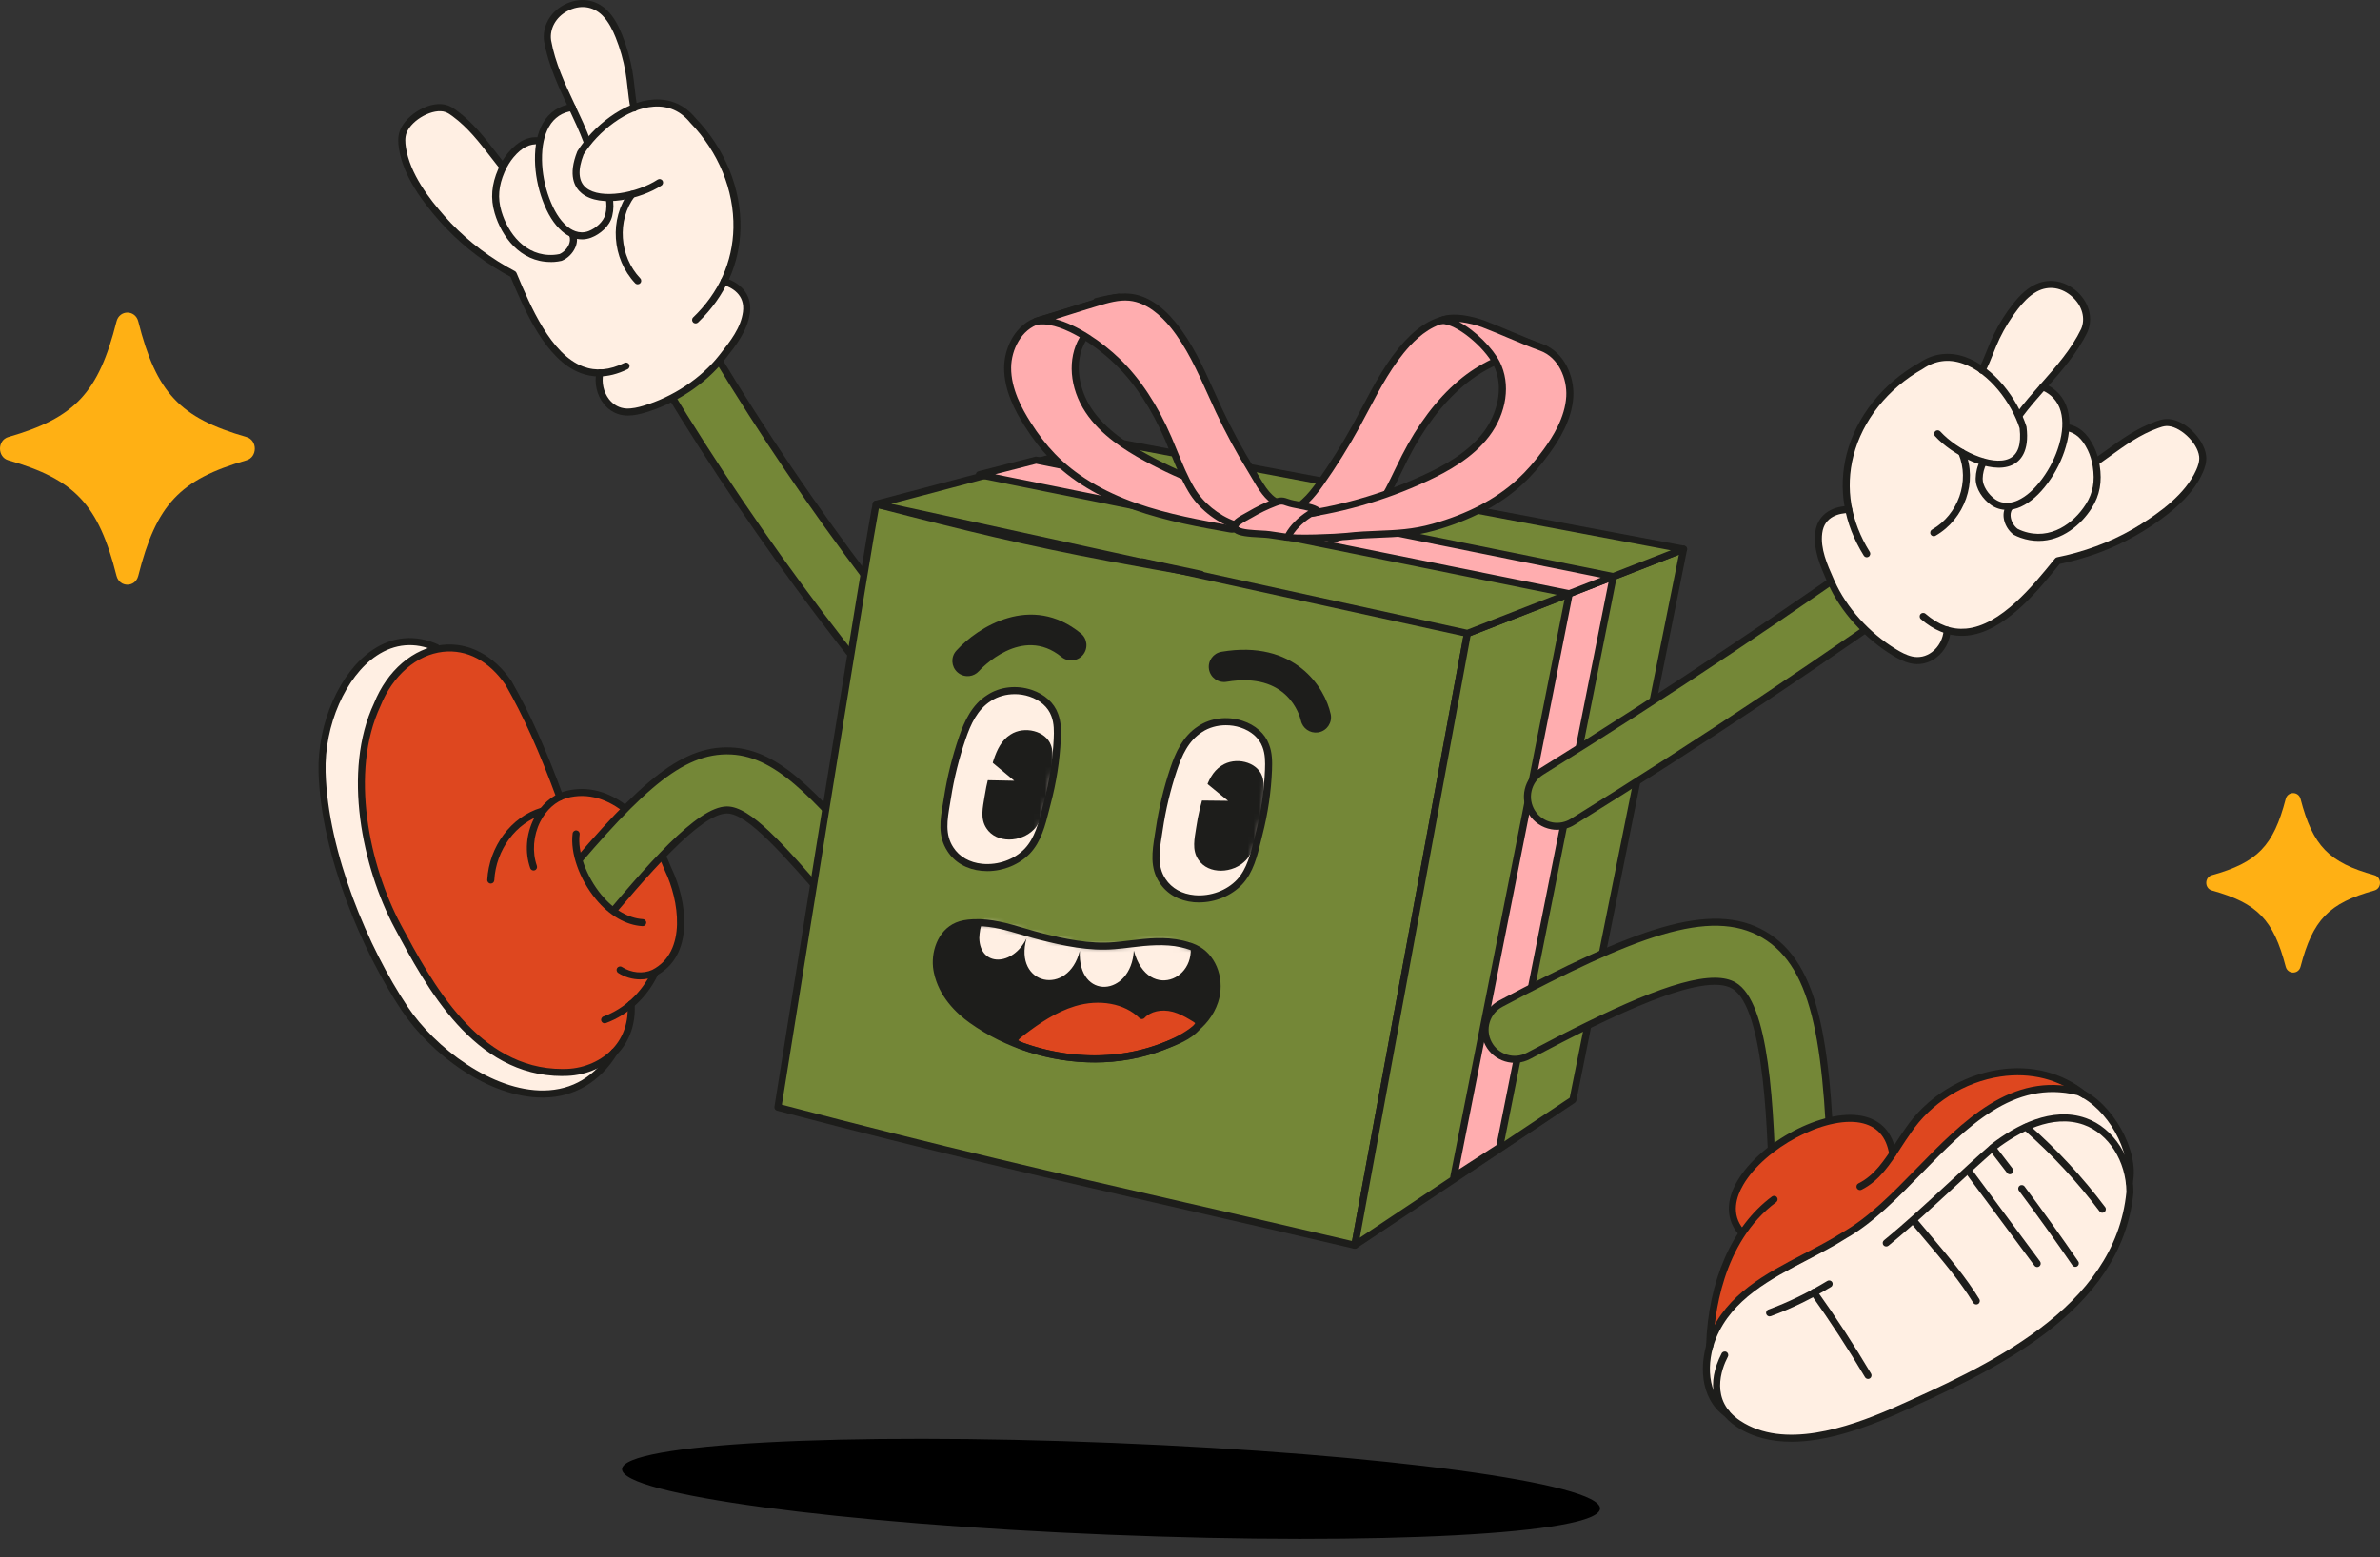 <svg width="411" height="269" viewBox="0 0 411 269" fill="none" xmlns="http://www.w3.org/2000/svg">
<rect x="0" y="0" width="411" height="269" fill="#333333" stroke="none"/>
<g clip-path="url(#clip0_3842_1961)">
<path d="M55.62 133.393C56.009 146.677 62.521 163.211 69.868 174.21C77.706 185.946 96.921 196.535 106.092 181.747C107.982 179.81 109.202 177.063 108.992 173.452C110.573 172.098 112.288 169.833 113.294 167.868C119.181 164.451 118.017 155.661 115.398 150.203C112.649 143.143 105.89 135.038 97.695 137.279C97.347 137.385 97.014 137.526 96.686 137.68C94.172 130.884 91.39 124.222 87.822 117.985C84.4 113.001 79.786 111.286 75.496 112.154L75.37 111.866C64.2 106.885 55.263 120.85 55.628 133.397L55.62 133.393Z" fill="#DE471F"/>
<path d="M75.359 111.857L75.484 112.145C75.573 112.129 75.667 112.113 75.756 112.101C68.113 114.767 64.05 122.029 63.036 129.834C62.416 134.612 62.736 139.398 63.47 144.144C63.823 146.425 64.208 148.691 64.91 150.895C65.416 152.496 66.264 153.902 67.002 155.365C67.014 155.499 67.038 155.637 67.079 155.782C67.813 158.34 69.204 160.573 70.538 162.85C71.896 165.168 73.266 168.442 74.864 170.602C77.755 174.517 80.386 177.467 84.275 180.491C87.948 183.352 92.186 184.669 96.824 184.973C99.293 185.135 101.523 184.616 103.713 183.489C104.508 183.08 105.193 182.638 105.817 182.156C96.54 196.312 77.625 185.82 69.865 174.201C62.522 163.211 56.01 146.676 55.62 133.392C55.251 120.846 64.192 106.877 75.363 111.861L75.359 111.857Z" fill="#FFEFE3"/>
<path d="M110.553 169.18C109.239 169.18 107.897 168.799 106.757 168.066C106.474 167.883 106.392 167.507 106.575 167.227C106.757 166.943 107.134 166.862 107.414 167.045C109 168.066 111.047 168.26 112.624 167.539C118.719 164.435 117.222 155.414 114.842 150.462C114.834 150.45 114.83 150.433 114.826 150.417C111.911 142.928 105.354 135.808 97.849 137.858C95.96 138.434 94.338 139.885 93.296 141.943C92.092 144.318 91.873 147.167 92.712 149.566C92.821 149.882 92.655 150.231 92.339 150.34C92.023 150.45 91.674 150.283 91.564 149.967C90.603 147.224 90.839 144.095 92.209 141.392C93.405 139.038 95.287 137.368 97.513 136.691C105.752 134.438 112.839 141.984 115.953 149.955C118.625 155.539 120.085 165.103 113.16 168.633C112.357 169.002 111.465 169.18 110.557 169.18H110.553Z" fill="#1D1D1B"/>
<path d="M104.415 176.766C104.167 176.766 103.932 176.612 103.843 176.369C103.729 176.053 103.892 175.705 104.204 175.591C107.739 174.298 110.752 171.522 112.467 167.968C112.613 167.665 112.978 167.539 113.278 167.685C113.582 167.831 113.708 168.195 113.562 168.495C111.709 172.329 108.453 175.328 104.621 176.73C104.552 176.754 104.484 176.766 104.411 176.766H104.415Z" fill="#1D1D1B"/>
<path d="M84.754 152.626C84.754 152.626 84.729 152.626 84.721 152.626C84.385 152.61 84.129 152.322 84.145 151.986C84.457 146.223 88.261 141.109 93.394 139.553C93.714 139.455 94.055 139.638 94.152 139.958C94.249 140.278 94.067 140.618 93.747 140.716C89.096 142.13 85.645 146.79 85.358 152.055C85.341 152.379 85.07 152.63 84.749 152.63L84.754 152.626Z" fill="#1D1D1B"/>
<path d="M97.095 185.877C81.825 185.877 73.623 170.538 68.157 160.318C62.562 149.858 59.062 133.243 64.597 121.466C66.855 115.817 71.376 111.947 76.38 111.392C80.897 110.889 85.251 113.167 88.317 117.633C88.325 117.645 88.333 117.661 88.341 117.673C91.463 123.128 94.212 129.231 97.253 137.458C97.371 137.774 97.209 138.122 96.892 138.24C96.576 138.357 96.227 138.195 96.11 137.879C93.097 129.729 90.376 123.687 87.295 118.297C84.453 114.164 80.621 112.142 76.51 112.595C71.952 113.102 67.812 116.684 65.708 121.949C60.34 133.377 63.77 149.542 69.227 159.742C74.555 169.699 82.555 184.653 97.107 184.657C97.383 184.657 97.655 184.653 97.934 184.641C100.992 184.523 103.972 183.182 105.906 181.05C107.702 179.073 108.558 176.455 108.383 173.48C108.363 173.144 108.619 172.856 108.955 172.836C109.288 172.816 109.579 173.071 109.596 173.407C109.79 176.714 108.825 179.64 106.806 181.865C104.657 184.232 101.357 185.723 97.979 185.853C97.683 185.865 97.383 185.869 97.091 185.869L97.095 185.877Z" fill="#1D1D1B"/>
<path d="M93.686 189.593C84.311 189.593 74.381 182.063 69.358 174.546C62.517 164.301 55.426 147.609 55.012 133.409C54.765 124.943 58.698 116.044 64.362 112.251C67.861 109.908 71.75 109.58 75.61 111.303C75.918 111.44 76.056 111.797 75.918 112.105C75.78 112.413 75.423 112.551 75.115 112.413C71.656 110.869 68.174 111.165 65.039 113.26C59.699 116.834 55.993 125.292 56.228 133.372C56.638 147.333 63.628 163.77 70.371 173.869C75.144 181.014 85.021 188.519 93.957 188.373C98.855 188.292 102.764 185.954 105.574 181.423C105.752 181.135 106.125 181.05 106.409 181.228C106.693 181.407 106.782 181.78 106.604 182.067C103.603 186.902 99.236 189.504 93.973 189.593C93.876 189.593 93.779 189.593 93.681 189.593H93.686Z" fill="#1D1D1B"/>
<path d="M160.057 126.677C161.346 126.779 162.676 126.394 163.747 125.494C165.904 123.678 166.183 120.457 164.363 118.301C144.353 94.545 126.784 68.613 112.143 41.226C110.813 38.738 107.719 37.802 105.229 39.127C102.74 40.456 101.799 43.548 103.129 46.036C118.103 74.052 136.077 100.579 156.541 124.878C157.458 125.968 158.735 126.576 160.049 126.681L160.057 126.677Z" fill="#748737"/>
<path d="M160.466 127.302C160.316 127.302 160.162 127.298 160.012 127.286C158.475 127.164 157.081 126.447 156.087 125.267C135.591 100.936 117.596 74.376 102.602 46.321C101.884 44.975 101.73 43.427 102.172 41.968C102.614 40.509 103.604 39.306 104.95 38.588C107.731 37.105 111.202 38.159 112.686 40.935C127.307 68.289 144.852 94.185 164.833 117.904C166.865 120.315 166.552 123.926 164.14 125.956C163.102 126.832 161.808 127.298 160.466 127.298V127.302ZM160.105 126.07C161.289 126.163 162.445 125.794 163.357 125.024C165.255 123.428 165.498 120.583 163.901 118.686C143.866 94.902 126.273 68.933 111.612 41.506C110.444 39.318 107.711 38.491 105.521 39.658C104.463 40.225 103.685 41.17 103.336 42.321C102.987 43.472 103.105 44.687 103.672 45.745C118.626 73.724 136.576 100.215 157.016 124.481C157.798 125.409 158.897 125.972 160.105 126.07Z" fill="#1D1D1B"/>
<path d="M97.712 163.151C99.459 163.45 101.312 162.838 102.525 161.376C111.867 150.097 120.657 139.97 125.503 139.913C129.318 139.861 135.169 146.592 143.266 155.901C144.835 157.704 146.51 159.629 148.31 161.671C150.175 163.787 153.407 163.989 155.519 162.125C157.636 160.261 157.839 157.035 155.974 154.92C154.189 152.894 152.527 150.989 150.974 149.202C140.339 136.979 133.924 129.6 125.377 129.705C116.789 129.811 109.284 137.206 94.655 154.867C92.854 157.039 93.159 160.257 95.332 162.056C96.041 162.644 96.865 163.009 97.716 163.155L97.712 163.151Z" fill="#748737"/>
<path d="M152.146 164.005C150.561 164.005 148.983 163.353 147.852 162.072C146.117 160.103 144.499 158.243 142.978 156.5L142.768 156.261C135.12 147.471 129.075 140.521 125.543 140.521C125.531 140.521 125.519 140.521 125.507 140.521C120.925 140.578 111.871 151.045 102.991 161.764C101.686 163.337 99.626 164.098 97.607 163.75C96.629 163.58 95.709 163.154 94.939 162.522C92.51 160.512 92.169 156.901 94.18 154.478C108.939 136.667 116.534 129.202 125.365 129.097C134.188 128.987 140.671 136.436 151.408 148.78L151.542 148.934C153.062 150.681 154.684 152.545 156.424 154.518C158.508 156.881 158.281 160.5 155.917 162.583C154.834 163.539 153.484 164.009 152.138 164.009L152.146 164.005ZM125.547 139.305C129.634 139.305 135.23 145.741 143.688 155.462L143.899 155.702C145.415 157.444 147.033 159.3 148.769 161.27C150.411 163.13 153.261 163.308 155.122 161.671C156.983 160.03 157.162 157.181 155.524 155.321C153.78 153.343 152.158 151.479 150.634 149.728L150.52 149.599C140.063 137.579 133.738 130.309 125.56 130.309C125.503 130.309 125.446 130.309 125.389 130.309C117.041 130.41 109.633 137.745 95.129 155.248C93.548 157.156 93.816 160.001 95.725 161.582C96.329 162.08 97.055 162.417 97.826 162.55C99.411 162.826 101.037 162.226 102.063 160.986C111.863 149.161 120.39 139.366 125.499 139.305C125.515 139.305 125.535 139.305 125.551 139.305H125.547Z" fill="#1D1D1B"/>
<path d="M233.965 215.107L253.412 109.409C231.009 102.755 214.393 100.628 191.424 96.308C176.835 93.564 165.672 90.808 151.307 87.08C150.674 89.046 134.338 191.274 134.338 191.274C173.275 201.515 196.042 206.216 233.965 215.111V215.107Z" fill="#748737"/>
<path d="M233.966 215.715C233.921 215.715 233.872 215.711 233.828 215.699C223.152 213.194 213.773 211.046 204.703 208.967C181.879 203.736 162.169 199.221 134.184 191.858C133.88 191.777 133.689 191.481 133.738 191.173C134.407 186.999 150.091 88.876 150.727 86.89C150.824 86.582 151.149 86.407 151.461 86.489C166.69 90.444 177.589 93.086 191.537 95.708C196.89 96.713 201.889 97.6 206.718 98.456C222.629 101.276 236.374 103.712 253.582 108.822C253.878 108.911 254.065 109.211 254.008 109.515L234.562 215.212C234.533 215.374 234.436 215.52 234.298 215.609C234.197 215.674 234.083 215.707 233.966 215.707V215.715ZM135.023 190.824C162.709 198.099 182.305 202.589 204.971 207.784C213.867 209.822 223.058 211.93 233.479 214.369L252.714 109.835C235.814 104.846 222.219 102.439 206.507 99.655C201.674 98.8 196.671 97.913 191.31 96.903C177.512 94.31 166.703 91.7 151.765 87.826C150.468 94.573 140.44 156.937 135.023 190.824Z" fill="#1D1D1B"/>
<path d="M290.735 94.853L271.618 189.997L233.966 215.107L253.412 109.409L290.735 94.853Z" fill="#748737"/>
<path d="M233.966 215.715C233.848 215.715 233.735 215.682 233.629 215.613C233.426 215.48 233.321 215.237 233.366 214.997L252.812 109.3C252.848 109.093 252.994 108.919 253.189 108.842L290.512 94.285C290.719 94.204 290.954 94.245 291.124 94.387C291.295 94.529 291.372 94.755 291.331 94.97L272.213 190.115C272.181 190.273 272.088 190.411 271.954 190.5L234.298 215.609C234.197 215.678 234.079 215.711 233.962 215.711L233.966 215.715ZM253.947 109.851L234.821 213.802L271.07 189.629L289.92 95.821L253.947 109.851Z" fill="#1D1D1B"/>
<path d="M151.307 87.08L192.133 76.284L290.735 94.853L253.411 109.409L151.307 87.08Z" fill="#748737"/>
<path d="M253.411 110.017C253.367 110.017 253.326 110.013 253.282 110.005L151.177 87.676C150.901 87.615 150.706 87.376 150.698 87.096C150.694 86.817 150.881 86.566 151.152 86.497L191.979 75.701C192.068 75.677 192.157 75.672 192.247 75.693L290.852 94.265C291.12 94.314 291.319 94.537 291.347 94.804C291.371 95.076 291.217 95.327 290.962 95.428L253.638 109.985C253.569 110.013 253.492 110.025 253.419 110.025L253.411 110.017ZM153.893 87.023L253.359 108.777L288.537 95.06L192.153 76.908L153.893 87.028V87.023Z" fill="#1D1D1B"/>
<path d="M251.057 203.289L270.993 102.552L278.588 99.59L258.967 198.179L251.057 203.289Z" fill="#FFADAF"/>
<path d="M251.056 203.898C250.939 203.898 250.817 203.861 250.716 203.792C250.513 203.654 250.412 203.411 250.46 203.172L270.397 102.435C270.438 102.232 270.58 102.062 270.774 101.985L278.369 99.023C278.575 98.942 278.811 98.982 278.981 99.124C279.151 99.266 279.228 99.489 279.188 99.708L259.567 198.293C259.535 198.455 259.437 198.597 259.299 198.686L251.393 203.796C251.291 203.861 251.178 203.893 251.064 203.893L251.056 203.898ZM271.524 102.998L251.932 202.001L258.42 197.807L277.777 100.559L271.528 102.994L271.524 102.998Z" fill="#1D1D1B"/>
<path d="M169.123 81.99L270.993 102.552L278.587 99.59L178.911 79.481L169.123 81.99Z" fill="#FFADAF"/>
<path d="M270.993 103.16C270.952 103.16 270.912 103.16 270.871 103.148L169.001 82.585C168.722 82.528 168.523 82.289 168.515 82.006C168.507 81.722 168.697 81.471 168.973 81.402L178.761 78.893C178.85 78.869 178.944 78.869 179.033 78.885L278.709 98.994C278.972 99.046 279.171 99.269 279.195 99.537C279.22 99.804 279.062 100.056 278.81 100.157L271.216 103.119C271.147 103.148 271.07 103.16 270.997 103.16H270.993ZM171.848 81.921L270.936 101.924L276.434 99.78L178.927 80.109L171.848 81.925V81.921Z" fill="#1D1D1B"/>
<path d="M189.332 52.69C189.06 52.69 188.813 52.508 188.744 52.232C188.663 51.908 188.857 51.575 189.182 51.494C190.475 51.166 191.801 50.903 193.123 50.716C193.451 50.668 193.764 50.903 193.808 51.235C193.857 51.567 193.622 51.875 193.289 51.92C192.012 52.098 190.727 52.353 189.478 52.67C189.429 52.682 189.376 52.69 189.328 52.69H189.332Z" fill="#1D1D1B"/>
<path d="M179.394 55.353C176.045 56.342 174.025 60.014 174.005 63.503C173.985 66.992 175.566 70.295 177.435 73.241C178.692 75.222 180.095 77.115 181.721 78.801C185.638 82.865 190.739 85.637 196.067 87.51C201.394 89.382 206.974 90.407 212.533 91.396C213.558 91.578 214.114 90.419 214.953 89.799C216.721 88.495 218.785 87.591 220.942 87.181C212.893 85.735 205.08 82.987 197.903 79.072C194.096 76.998 190.362 74.497 187.965 70.882C185.569 67.267 184.774 62.323 186.972 58.587C188.707 55.641 191.911 53.931 194.956 52.37C193.703 50.936 191.594 51.584 189.774 52.152C186.307 53.234 182.873 54.32 179.39 55.349L179.394 55.353Z" fill="#FFADAF"/>
<path d="M212.751 92.02C212.646 92.02 212.541 92.012 212.427 91.992C207.265 91.076 201.419 90.034 195.868 88.081C189.802 85.949 184.896 82.967 181.287 79.222C179.758 77.638 178.331 75.786 176.924 73.565C175.4 71.162 173.372 67.502 173.397 63.498C173.417 60.009 175.424 55.892 179.223 54.769C182.244 53.878 185.285 52.925 188.233 52.002L189.599 51.576C191.412 51.009 193.897 50.235 195.418 51.973C195.539 52.115 195.592 52.306 195.556 52.488C195.519 52.67 195.401 52.828 195.235 52.913C192.547 54.291 189.198 56.005 187.499 58.895C185.305 62.619 186.408 67.429 188.476 70.546C190.953 74.282 194.976 76.779 198.199 78.537C205.348 82.436 213.039 85.143 221.055 86.582C221.343 86.634 221.554 86.885 221.554 87.177C221.554 87.469 221.347 87.724 221.059 87.777C218.996 88.17 217.009 89.037 215.318 90.286C215.099 90.448 214.892 90.666 214.669 90.897C214.187 91.404 213.599 92.02 212.755 92.02H212.751ZM179.568 55.932C176.34 56.889 174.633 60.463 174.613 63.503C174.589 67.186 176.507 70.635 177.95 72.912C179.317 75.064 180.691 76.852 182.163 78.375C185.642 81.982 190.386 84.863 196.273 86.93C201.731 88.851 207.529 89.88 212.642 90.792C212.987 90.853 213.258 90.614 213.789 90.059C214.037 89.799 214.292 89.532 214.596 89.309C215.736 88.466 217.001 87.785 218.331 87.287C211.089 85.739 204.131 83.157 197.615 79.607C194.27 77.784 190.09 75.182 187.462 71.219C184.685 67.032 184.288 61.955 186.453 58.279C188.144 55.406 191.164 53.655 193.816 52.277C192.867 51.892 191.537 52.241 189.964 52.735L188.598 53.161C185.65 54.084 182.601 55.037 179.572 55.932H179.568Z" fill="#1D1D1B"/>
<path d="M213.246 90.666C216.473 90.054 219.052 89.219 221.639 87.197C218.886 86.658 217.532 83.574 216.06 81.183C214.008 77.852 212.147 74.407 210.489 70.866C208.113 65.796 206.097 60.451 202.566 56.102C200.648 53.744 198.098 51.628 195.069 51.337C193.167 51.15 191.278 51.705 189.445 52.248C185.836 53.322 182.524 54.437 178.919 55.511C182.909 54.741 189.116 58.72 192.964 62.444C196.816 66.169 199.63 70.853 201.755 75.773C203.036 78.74 204.09 81.82 205.741 84.6C207.391 87.376 210.193 89.609 213.246 90.662V90.666Z" fill="#FFADAF"/>
<path d="M213.246 91.274C213.177 91.274 213.112 91.262 213.047 91.242C209.84 90.135 206.913 87.769 205.218 84.912C204.001 82.861 203.097 80.636 202.221 78.484C201.893 77.674 201.548 76.831 201.2 76.016C198.856 70.59 195.945 66.173 192.543 62.886C188.525 59 182.597 55.426 179.033 56.111C178.712 56.171 178.404 55.973 178.327 55.657C178.25 55.341 178.433 55.02 178.745 54.931C180.541 54.396 182.297 53.841 183.996 53.306C185.699 52.767 187.462 52.212 189.271 51.673C191.055 51.142 193.074 50.538 195.126 50.737C197.903 51.008 200.563 52.686 203.036 55.726C205.919 59.272 207.817 63.494 209.658 67.579C210.116 68.592 210.57 69.609 211.04 70.61C212.686 74.12 214.548 77.569 216.579 80.867C216.806 81.236 217.033 81.625 217.26 82.018C218.456 84.073 219.693 86.2 221.757 86.602C221.992 86.646 222.174 86.825 222.231 87.055C222.288 87.287 222.203 87.53 222.012 87.675C219.283 89.807 216.579 90.65 213.36 91.262C213.323 91.27 213.283 91.274 213.246 91.274ZM182.256 55.126C185.978 56.074 190.305 59.024 193.39 62.011C196.906 65.411 199.91 69.962 202.315 75.534C202.671 76.361 203.016 77.208 203.349 78.026C204.208 80.138 205.092 82.322 206.264 84.292C207.793 86.861 210.412 89.001 213.295 90.038C215.898 89.536 218.144 88.863 220.334 87.396C218.456 86.484 217.272 84.454 216.21 82.63C215.987 82.245 215.768 81.868 215.545 81.508C213.489 78.172 211.604 74.679 209.941 71.129C209.467 70.12 209.009 69.099 208.551 68.078C206.746 64.066 204.877 59.912 202.096 56.492C200.543 54.583 198.053 52.24 195.012 51.949C193.2 51.774 191.379 52.313 189.623 52.84C187.823 53.375 186.068 53.93 184.369 54.469C183.675 54.688 182.974 54.911 182.26 55.134L182.256 55.126Z" fill="#1D1D1B"/>
<path d="M230.199 93.134C227.016 92.32 224.036 90.735 221.579 88.555C224.361 88.194 226.372 85.787 227.99 83.497C230.248 80.304 232.324 76.981 234.205 73.552C236.902 68.641 239.249 63.437 243.049 59.32C245.112 57.087 247.793 55.138 250.834 55.037C252.743 54.972 254.592 55.644 256.388 56.305C259.92 57.606 263.363 59.024 266.894 60.325C261.542 60.597 256.307 62.785 252.228 66.258C248.149 69.731 245.044 74.229 242.611 79.003C241.143 81.88 239.898 84.891 238.074 87.558C236.249 90.225 233.313 92.275 230.199 93.134Z" fill="#FFADAF"/>
<path d="M230.199 93.742C230.15 93.742 230.098 93.734 230.049 93.721C226.773 92.883 223.703 91.254 221.177 89.004C220.999 88.846 220.93 88.599 220.999 88.372C221.068 88.145 221.267 87.979 221.502 87.947C224.016 87.618 225.865 85.442 227.495 83.14C229.729 79.979 231.809 76.652 233.674 73.256C234.205 72.284 234.728 71.303 235.247 70.318C237.339 66.359 239.505 62.262 242.606 58.906C245.266 56.029 248.027 54.522 250.817 54.428C252.873 54.359 254.856 55.089 256.599 55.733C258.371 56.386 260.147 57.079 261.862 57.747C263.573 58.416 265.345 59.105 267.105 59.753C267.376 59.855 267.539 60.13 267.494 60.414C267.449 60.698 267.214 60.916 266.922 60.929C261.777 61.188 256.696 63.247 252.621 66.716C249.021 69.783 245.834 74.006 243.154 79.274C242.752 80.064 242.355 80.883 241.974 81.673C240.964 83.764 239.922 85.928 238.576 87.898C236.703 90.641 233.633 92.814 230.361 93.717C230.309 93.734 230.256 93.738 230.199 93.738V93.742ZM222.897 88.862C225.046 90.556 227.543 91.805 230.191 92.506C233.135 91.651 235.884 89.685 237.57 87.217C238.864 85.325 239.886 83.205 240.875 81.151C241.26 80.352 241.658 79.53 242.067 78.727C244.824 73.317 248.109 68.969 251.831 65.796C255.427 62.732 259.77 60.718 264.279 59.992C263.314 59.624 262.357 59.251 261.416 58.882C259.705 58.213 257.933 57.525 256.173 56.876C254.45 56.24 252.674 55.587 250.849 55.644C247.796 55.745 245.165 57.922 243.494 59.733C240.502 62.975 238.373 66.999 236.318 70.89C235.794 71.878 235.271 72.867 234.736 73.844C232.851 77.28 230.746 80.648 228.484 83.846C227.028 85.908 225.248 88.044 222.893 88.862H222.897Z" fill="#1D1D1B"/>
<path d="M266.221 60.033C269.501 61.233 271.285 65.022 271.082 68.507C270.884 71.992 269.092 75.186 267.04 78.01C265.661 79.907 264.141 81.706 262.409 83.286C258.245 87.096 252.974 89.535 247.541 91.067C242.108 92.599 238.158 92.02 232.551 92.656C231.517 92.773 222.597 93.288 221.802 92.619C220.119 91.205 221.413 89.548 222.739 89.167C230.864 88.234 238.832 85.985 246.243 82.533C250.176 80.701 254.061 78.444 256.68 74.987C259.3 71.534 260.406 66.647 258.448 62.781C256.903 59.729 251.859 55.203 248.879 55.357C250.979 54.449 254.474 55.312 256.25 55.997C259.64 57.298 262.803 58.785 266.213 60.033H266.221Z" fill="#FFADAF"/>
<path d="M225.54 93.567C223.57 93.567 221.846 93.454 221.412 93.089C220.326 92.174 220.338 91.209 220.443 90.71C220.646 89.762 221.522 88.891 222.572 88.587C222.605 88.579 222.637 88.571 222.673 88.567C230.763 87.639 238.608 85.422 245.992 81.986C249.321 80.437 253.489 78.2 256.202 74.626C258.46 71.647 259.867 66.918 257.913 63.06C256.372 60.017 251.462 55.839 248.919 55.968C248.627 55.985 248.364 55.786 248.295 55.498C248.226 55.211 248.376 54.919 248.648 54.801C251.474 53.577 255.974 55.235 256.481 55.429C258.022 56.021 259.539 56.657 261.002 57.277C262.762 58.019 264.583 58.785 266.436 59.462C270.154 60.823 271.897 65.058 271.694 68.543C271.463 72.539 269.213 76.065 267.538 78.367C265.99 80.494 264.449 82.253 262.827 83.736C258.987 87.246 253.903 89.912 247.715 91.655C244.163 92.656 241.228 92.773 238.126 92.895C236.403 92.964 234.619 93.033 232.628 93.26C232.567 93.268 228.735 93.564 225.548 93.564L225.54 93.567ZM222.171 92.137C223.148 92.583 230.961 92.226 232.482 92.056C234.517 91.825 236.321 91.752 238.069 91.683C241.098 91.562 243.965 91.448 247.379 90.488C253.384 88.794 258.302 86.224 262 82.841C263.561 81.414 265.053 79.716 266.549 77.653C268.134 75.473 270.263 72.15 270.474 68.474C270.648 65.439 269.168 61.764 266.01 60.605C264.128 59.916 262.296 59.146 260.524 58.396C259.068 57.784 257.564 57.148 256.039 56.564C255.115 56.212 253.513 55.745 251.96 55.612C254.811 57.099 257.832 60.207 258.995 62.509C260.921 66.314 260.204 71.356 257.167 75.36C254.296 79.145 249.957 81.479 246.503 83.088C239.018 86.573 231.063 88.822 222.864 89.766C222.264 89.957 221.737 90.463 221.631 90.962C221.546 91.359 221.729 91.756 222.171 92.137Z" fill="#1D1D1B"/>
<path d="M226.144 88.81C226.464 88.603 227.393 88.583 227.742 88.429C226.85 87.444 223.902 87.355 222.316 86.788C222.004 86.674 221.684 86.561 221.351 86.549C220.958 86.537 220.577 86.67 220.208 86.808C218.688 87.388 217.216 88.097 215.817 88.927C214.961 89.434 212.37 90.544 213.53 91.509C214.475 92.295 217.921 92.169 219.162 92.352C220.22 92.506 221.278 92.664 222.341 92.818C223.152 91.156 224.628 89.782 226.144 88.81Z" fill="#FFADAF"/>
<path d="M222.337 93.422C222.309 93.422 222.276 93.422 222.248 93.414L219.069 92.948C218.74 92.899 218.197 92.871 217.621 92.842C215.549 92.737 213.903 92.607 213.133 91.967C212.658 91.574 212.598 91.148 212.626 90.861C212.719 89.961 213.773 89.325 215.043 88.648C215.221 88.555 215.379 88.47 215.497 88.397C216.928 87.55 218.436 86.824 219.981 86.233C220.407 86.071 220.865 85.917 221.36 85.933C221.781 85.945 222.158 86.083 222.491 86.2C223.042 86.399 223.764 86.533 224.526 86.678C226.043 86.966 227.474 87.238 228.18 88.012C228.309 88.154 228.362 88.352 228.326 88.543C228.285 88.733 228.159 88.891 227.981 88.972C227.75 89.078 227.442 89.126 227.113 89.179C226.907 89.211 226.558 89.268 226.456 89.317C224.818 90.366 223.545 91.7 222.872 93.073C222.771 93.284 222.556 93.414 222.325 93.414L222.337 93.422ZM213.846 90.974C213.846 90.974 213.875 91.002 213.919 91.039C214.438 91.469 216.474 91.57 217.69 91.635C218.323 91.667 218.866 91.695 219.251 91.752L222.004 92.157C222.807 90.727 224.149 89.373 225.82 88.303C225.86 88.279 225.901 88.255 225.95 88.235C225.431 88.097 224.843 87.987 224.316 87.886C223.505 87.732 222.738 87.586 222.114 87.363C221.822 87.258 221.567 87.165 221.331 87.161C221.056 87.153 220.747 87.262 220.427 87.384C218.947 87.947 217.5 88.644 216.129 89.459C215.995 89.535 215.821 89.629 215.626 89.734C215.209 89.957 213.952 90.63 213.85 90.986L213.846 90.974Z" fill="#1D1D1B"/>
<path d="M207.415 99.817C207.375 99.817 207.33 99.813 207.289 99.805L197.116 97.645C196.788 97.576 196.577 97.252 196.646 96.924C196.715 96.595 197.039 96.385 197.368 96.454L207.541 98.614C207.869 98.682 208.08 99.007 208.011 99.335C207.95 99.623 207.699 99.817 207.419 99.817H207.415Z" fill="#1D1D1B"/>
<path d="M268.013 142.661C269.205 142.867 270.47 142.652 271.577 141.968C293.634 128.274 315.522 113.661 336.626 98.541C338.917 96.9 339.444 93.706 337.802 91.417C336.16 89.123 332.965 88.6 330.674 90.241C309.752 105.232 288.055 119.719 266.188 133.295C263.792 134.782 263.054 137.931 264.542 140.326C265.345 141.615 266.626 142.425 268.013 142.665V142.661Z" fill="#748737"/>
<path d="M268.88 143.341C268.556 143.341 268.232 143.313 267.907 143.256C266.302 142.976 264.882 142.024 264.023 140.638C263.216 139.341 262.965 137.809 263.313 136.322C263.662 134.835 264.566 133.575 265.864 132.768C287.722 119.2 309.407 104.721 330.317 89.739C332.879 87.903 336.456 88.495 338.292 91.052C340.129 93.613 339.541 97.191 336.979 99.027C315.862 114.159 293.967 128.776 271.897 142.478C270.985 143.045 269.943 143.337 268.88 143.337V143.341ZM268.114 142.06C269.201 142.247 270.316 142.032 271.256 141.449C293.302 127.763 315.177 113.158 336.269 98.042C338.284 96.595 338.75 93.783 337.303 91.765C335.855 89.751 333.037 89.285 331.022 90.731C310.092 105.73 288.383 120.222 266.504 133.806C265.482 134.438 264.769 135.435 264.497 136.602C264.226 137.773 264.424 138.977 265.057 139.998C265.734 141.088 266.849 141.838 268.114 142.056V142.06Z" fill="#1D1D1B"/>
<path d="M310.391 213.08C310.712 213.137 311.04 213.161 311.377 213.153C314.199 213.093 316.437 210.758 316.376 207.938C315.788 180.766 313.879 166.878 304.597 161.435C295.397 156.037 282.082 161.22 259.169 173.37C256.675 174.691 255.726 177.783 257.052 180.275C258.374 182.768 261.468 183.716 263.961 182.391C279.284 174.266 294.189 167.17 299.428 170.245C304.958 173.487 305.806 191.517 306.162 208.161C306.215 210.645 308.036 212.675 310.391 213.08Z" fill="#748737"/>
<path d="M311.268 213.766C310.939 213.766 310.611 213.737 310.287 213.68C307.602 213.214 305.611 210.9 305.551 208.173C305.295 196.271 304.817 174.112 299.116 170.768C294.121 167.834 278.684 175.271 264.242 182.926C262.891 183.643 261.347 183.789 259.887 183.343C258.427 182.898 257.227 181.909 256.513 180.559C255.8 179.21 255.65 177.666 256.1 176.207C256.546 174.748 257.535 173.548 258.885 172.835C281.993 160.58 295.455 155.373 304.906 160.913C314.434 166.501 316.393 180.527 316.985 207.926C317.017 209.454 316.454 210.9 315.399 212.003C314.341 213.105 312.922 213.729 311.393 213.761C311.353 213.761 311.312 213.761 311.268 213.761V213.766ZM296.099 168.896C297.563 168.896 298.779 169.16 299.732 169.723C305.534 173.127 306.39 190.573 306.767 208.149C306.812 210.297 308.381 212.12 310.493 212.485C310.777 212.534 311.073 212.558 311.365 212.55C312.565 212.525 313.688 212.031 314.52 211.164C315.351 210.297 315.797 209.158 315.768 207.954C315.189 181.013 313.319 167.259 304.29 161.962C295.337 156.71 282.167 161.865 259.457 173.909C258.395 174.472 257.616 175.417 257.264 176.564C256.911 177.71 257.028 178.93 257.592 179.992C258.156 181.054 259.1 181.832 260.248 182.184C261.395 182.537 262.616 182.419 263.678 181.856C278.279 174.112 289.608 168.896 296.103 168.896H296.099Z" fill="#1D1D1B"/>
<path d="M326.846 199.323C327.726 198.006 328.561 196.64 329.474 195.38C335.921 185.772 350.307 181.395 359.803 189.038C364.843 191.786 368.784 199.242 367.705 204.227C367.774 204.786 367.819 205.349 367.823 205.908C365.86 226.386 343.783 236.355 326.883 243.901C319.369 247.139 307.996 251.086 300.207 245.939C299.372 245.388 298.703 244.78 298.164 244.128L298.151 244.136C294.636 241.55 294.056 236.776 295.244 232.542V232.554C295.451 225.547 297.284 218.098 301.318 212.405L300.641 212.749C291.923 202.423 324.349 183.328 326.85 199.323H326.846Z" fill="#DE471F"/>
<path d="M295.231 232.549C295.239 232.245 295.256 231.937 295.272 231.629C296.269 229.279 297.749 227.127 299.578 225.356C302.761 222.276 306.945 220.27 310.83 218.24C314.799 216.165 318.594 213.98 322.065 211.136C325.033 208.704 327.754 205.989 330.369 203.184C330.531 203.107 330.685 203.01 330.839 202.881C334.043 200.145 336.788 196.927 340.031 194.237C342.971 191.801 346.381 188.936 350.302 188.421C352.723 188.105 355.265 188.685 357.698 188.713C358.188 188.717 358.752 188.721 359.332 188.689C359.486 188.806 359.644 188.916 359.794 189.037C364.834 191.785 368.775 199.241 367.696 204.226C367.765 204.785 367.81 205.349 367.814 205.908C365.852 226.385 343.774 236.354 326.874 243.9C319.361 247.138 307.987 251.085 300.198 245.938C299.363 245.387 298.694 244.779 298.155 244.127L298.143 244.135C294.627 241.55 294.047 236.776 295.235 232.541V232.553L295.231 232.549Z" fill="#FFEFE3"/>
<path d="M309.346 249.043C305.968 249.043 302.704 248.322 299.866 246.445C295.604 243.629 294.647 238.895 297.307 233.789C297.461 233.489 297.83 233.376 298.126 233.53C298.422 233.684 298.54 234.053 298.386 234.349C297.263 236.509 295.219 241.915 300.539 245.432C308.06 250.401 319.036 246.62 326.639 243.341C342.93 236.067 365.251 226.106 367.21 205.88C367.165 200.579 364.128 195.813 359.818 194.29C354.425 192.381 348.603 195.558 344.67 198.561C342.103 200.806 339.541 203.169 337.067 205.458C333.532 208.725 329.874 212.104 326.116 215.184C325.856 215.395 325.471 215.359 325.26 215.099C325.045 214.84 325.086 214.455 325.345 214.244C329.076 211.189 332.721 207.821 336.244 204.563C338.726 202.269 341.292 199.898 343.904 197.621C348.108 194.411 354.32 191.052 360.224 193.147C365.016 194.845 368.386 200.093 368.426 205.908C368.426 205.928 368.426 205.949 368.426 205.969C366.415 226.916 343.709 237.056 327.129 244.456C322.049 246.644 315.505 249.043 309.35 249.047L309.346 249.043Z" fill="#1D1D1B"/>
<path d="M305.595 227.394C305.348 227.394 305.117 227.24 305.024 226.997C304.906 226.681 305.068 226.332 305.385 226.215C308.847 224.938 312.176 223.321 315.558 221.271C315.846 221.096 316.219 221.185 316.393 221.473C316.567 221.761 316.474 222.134 316.19 222.308C312.744 224.399 309.346 226.053 305.806 227.353C305.737 227.378 305.664 227.39 305.595 227.39V227.394Z" fill="#1D1D1B"/>
<path d="M298.143 244.739C298.017 244.739 297.892 244.699 297.782 244.622C293.452 241.432 293.362 235.362 295.191 230.754C298.143 223.549 304.963 219.995 311.56 216.558C313.932 215.322 316.17 214.155 318.25 212.826C322.714 210.293 326.712 206.196 330.949 201.86C339.01 193.605 347.346 185.066 359.069 188.008C359.101 188.016 359.129 188.024 359.158 188.036C364.798 190.427 369.497 198.812 368.297 204.348C368.228 204.676 367.904 204.887 367.575 204.814C367.247 204.741 367.04 204.421 367.109 204.092C368.204 199.047 363.902 191.396 358.728 189.175C347.703 186.436 339.63 194.707 331.821 202.707C327.714 206.913 323.468 211.265 318.883 213.863C316.786 215.204 314.418 216.44 312.128 217.632C305.725 220.967 299.108 224.416 296.322 231.204C294.668 235.37 294.701 240.832 298.508 243.637C298.78 243.835 298.836 244.216 298.638 244.488C298.52 244.65 298.334 244.735 298.147 244.735L298.143 244.739Z" fill="#1D1D1B"/>
<path d="M321.202 205.576C320.979 205.576 320.764 205.45 320.654 205.235C320.504 204.935 320.63 204.571 320.93 204.421C323.707 203.051 325.427 200.401 327.247 197.592C327.803 196.737 328.374 195.85 328.974 195.019C332.616 189.593 338.714 185.751 345.278 184.766C350.841 183.931 356.153 185.293 360.232 188.6C360.491 188.81 360.532 189.195 360.321 189.455C360.11 189.714 359.725 189.755 359.466 189.544C355.654 186.452 350.679 185.183 345.457 185.97C339.225 186.906 333.439 190.549 329.972 195.716C329.376 196.543 328.812 197.414 328.265 198.257C326.436 201.077 324.543 203.995 321.465 205.515C321.38 205.559 321.287 205.576 321.198 205.576H321.202Z" fill="#1D1D1B"/>
<path d="M295.232 233.157C295.232 233.157 295.219 233.157 295.211 233.157C294.875 233.145 294.611 232.865 294.623 232.533C294.968 221.214 299.116 211.792 306.005 206.686C306.277 206.487 306.654 206.544 306.856 206.812C307.055 207.083 306.998 207.46 306.731 207.663C297.373 214.601 295.998 227.394 295.84 232.569C295.832 232.898 295.56 233.157 295.232 233.157Z" fill="#1D1D1B"/>
<path d="M300.636 213.357C300.462 213.357 300.292 213.284 300.17 213.142C298.078 210.662 298.013 207.436 299.991 204.048C303.989 197.199 314.836 191.493 321.473 192.75C324.814 193.382 326.882 195.623 327.446 199.234C327.498 199.566 327.271 199.878 326.939 199.927C326.61 199.979 326.298 199.752 326.246 199.42C325.763 196.32 324.08 194.48 321.25 193.945C315.144 192.79 304.756 198.302 301.042 204.664C299.841 206.723 298.876 209.726 301.098 212.36C301.313 212.615 301.281 213 301.025 213.215C300.912 213.312 300.774 213.357 300.632 213.357H300.636Z" fill="#1D1D1B"/>
<path d="M341.276 225.332C341.069 225.332 340.871 225.227 340.757 225.04C338.564 221.434 335.462 217.758 332.461 214.204C331.796 213.418 331.144 212.644 330.515 211.886C330.462 211.841 330.418 211.789 330.381 211.728C330.381 211.72 330.373 211.712 330.369 211.708C330.337 211.667 330.3 211.626 330.268 211.582C330.126 211.412 330.089 211.181 330.17 210.974C330.251 210.767 330.434 210.621 330.653 210.593C330.977 210.549 331.196 210.751 331.358 210.99C332.015 211.785 332.7 212.595 333.398 213.418C336.427 217.008 339.561 220.72 341.803 224.408C341.978 224.696 341.888 225.069 341.601 225.243C341.503 225.304 341.394 225.332 341.284 225.332H341.276Z" fill="#1D1D1B"/>
<path d="M351.807 218.872C351.62 218.872 351.438 218.787 351.316 218.624L339.817 203.132C339.618 202.86 339.675 202.483 339.943 202.281C340.214 202.082 340.591 202.139 340.794 202.406L352.293 217.899C352.492 218.171 352.435 218.547 352.167 218.75C352.058 218.831 351.932 218.872 351.807 218.872Z" fill="#1D1D1B"/>
<path d="M363.055 209.495C362.868 209.495 362.686 209.41 362.568 209.251C358.716 204.129 354.321 199.384 349.504 195.157C349.253 194.934 349.228 194.553 349.447 194.298C349.67 194.047 350.051 194.022 350.307 194.241C355.185 198.525 359.637 203.327 363.537 208.518C363.74 208.785 363.683 209.166 363.416 209.369C363.306 209.45 363.176 209.491 363.051 209.491L363.055 209.495Z" fill="#1D1D1B"/>
<path d="M322.588 238.194C322.381 238.194 322.179 238.089 322.065 237.894C319.17 233.019 316.036 228.209 312.743 223.601C312.549 223.33 312.61 222.949 312.885 222.754C313.157 222.56 313.538 222.62 313.733 222.896C317.045 227.532 320.2 232.371 323.111 237.278C323.282 237.566 323.188 237.939 322.896 238.113C322.799 238.17 322.694 238.198 322.588 238.198V238.194Z" fill="#1D1D1B"/>
<path d="M358.388 218.839C358.193 218.839 358.003 218.746 357.885 218.576C354.905 214.236 351.799 209.895 348.644 205.681C348.442 205.413 348.498 205.032 348.766 204.83C349.034 204.627 349.419 204.684 349.617 204.951C352.78 209.178 355.898 213.531 358.886 217.887C359.077 218.163 359.004 218.543 358.728 218.734C358.623 218.807 358.505 218.839 358.384 218.839H358.388Z" fill="#1D1D1B"/>
<path d="M347.078 202.844C346.896 202.844 346.714 202.763 346.596 202.605L343.596 198.702C343.393 198.435 343.441 198.054 343.709 197.851C343.977 197.649 344.358 197.697 344.561 197.965L347.561 201.867C347.764 202.135 347.715 202.516 347.447 202.718C347.338 202.803 347.208 202.844 347.078 202.844Z" fill="#1D1D1B"/>
<path d="M161.869 167.872C161.845 167.75 161.82 167.628 161.8 167.507C161.289 164.54 162.546 161.088 165.323 159.925C166.207 159.552 167.181 159.434 168.137 159.394C172.245 159.22 176.032 160.849 179.957 161.825C184.04 162.842 188.236 163.718 192.465 163.357C196.463 163.017 200.092 162.149 204.102 163.053C205.071 163.272 206.032 163.564 206.888 164.066C209.787 165.776 210.829 169.748 209.775 172.945C208.404 177.107 204.605 179.316 200.757 180.795C189.976 184.949 177.094 182.833 167.777 176.167C164.975 174.165 162.595 171.353 161.869 167.872Z" fill="#1D1D1B"/>
<path d="M202.923 174.267C202.822 174.234 202.717 174.206 202.615 174.182C200.726 173.695 198.512 173.999 197.19 175.43C194.226 172.488 189.458 172.026 185.46 173.233C182.212 174.214 179.362 176.119 176.686 178.153C175.161 179.312 174.407 179.952 176.556 180.722C178.125 181.286 179.735 181.748 181.365 182.096C187.779 183.474 194.607 183.162 200.754 180.795C202.583 180.09 205.291 179.122 206.577 177.553C207.452 176.484 206.893 176.285 205.774 175.604C204.874 175.057 203.933 174.571 202.919 174.267H202.923Z" fill="#DE471F"/>
<path d="M189.048 183.531C186.477 183.531 183.862 183.251 181.243 182.688C179.592 182.335 177.946 181.865 176.353 181.29C175.566 181.006 174.743 180.617 174.629 179.88C174.5 179.049 175.343 178.409 176.32 177.667C178.814 175.774 181.826 173.695 185.285 172.65C189.705 171.317 194.299 172.087 197.19 174.595C198.576 173.452 200.693 173.055 202.769 173.59C202.882 173.618 202.992 173.651 203.101 173.683C204.022 173.959 204.975 174.405 206.098 175.085L206.345 175.235C206.994 175.62 207.505 175.924 207.606 176.52C207.703 177.067 207.363 177.566 207.055 177.942C205.745 179.543 203.187 180.52 201.321 181.237L200.981 181.367C197.234 182.81 193.2 183.539 189.052 183.539L189.048 183.531ZM175.854 179.697C175.927 179.766 176.146 179.928 176.766 180.151C178.307 180.706 179.901 181.16 181.498 181.505C188.107 182.923 194.692 182.481 200.539 180.228L200.879 180.098C202.619 179.434 205.003 178.522 206.106 177.173C206.313 176.921 206.373 176.792 206.394 176.735C206.301 176.625 205.98 176.435 205.717 176.281L205.461 176.127C204.415 175.495 203.58 175.102 202.749 174.85C202.655 174.822 202.558 174.794 202.465 174.769C200.579 174.287 198.686 174.709 197.64 175.843C197.526 175.965 197.372 176.034 197.206 176.038C197.032 176.038 196.882 175.977 196.764 175.86C194.23 173.343 189.863 172.536 185.638 173.813C182.366 174.802 179.463 176.804 177.058 178.631C176.677 178.919 175.992 179.442 175.854 179.689V179.697Z" fill="#1D1D1B"/>
<mask id="mask0_3842_1961" style="mask-type:luminance" maskUnits="userSpaceOnUse" x="161" y="159" width="50" height="24">
<path d="M161.869 167.872C161.845 167.75 161.82 167.628 161.8 167.507C161.289 164.54 162.546 161.088 165.323 159.925C166.207 159.552 167.181 159.434 168.137 159.394C172.245 159.22 176.032 160.849 179.957 161.825C184.04 162.842 188.236 163.718 192.465 163.357C196.463 163.017 200.092 162.149 204.102 163.053C205.071 163.272 206.032 163.564 206.888 164.066C209.787 165.776 210.829 169.748 209.775 172.945C208.404 177.107 204.605 179.316 200.757 180.795C189.976 184.949 177.094 182.833 167.777 176.167C164.975 174.165 162.595 171.353 161.869 167.872Z" fill="white"/>
</mask>
<g mask="url(#mask0_3842_1961)">
<path d="M169.114 162.08C169.244 167.037 174.917 166.923 177.272 162.088C174.99 170.193 184.482 172.224 186.472 164.244C186.079 172.905 195.356 172.183 195.802 164.2C198.247 173.488 208.266 168.828 204.982 161.104C202.371 154.96 191.249 161.906 184.806 159.807C178.229 157.663 169.443 153.299 169.11 162.08H169.114Z" fill="#FFEFE3"/>
</g>
<path d="M188.987 183.523C181.433 183.523 173.709 181.16 167.42 176.662C165.093 174.996 162.133 172.139 161.269 167.997C161.241 167.868 161.22 167.742 161.196 167.612C160.681 164.622 161.865 160.715 165.08 159.366C165.908 159.017 166.84 158.839 168.105 158.786C171.215 158.652 174.155 159.524 176.997 160.367C178.011 160.666 179.061 160.979 180.099 161.234C183.813 162.158 188.131 163.114 192.409 162.749C193.354 162.668 194.29 162.555 195.199 162.45C198.219 162.089 201.078 161.749 204.232 162.462C205.489 162.745 206.402 163.078 207.192 163.544C210.209 165.323 211.567 169.444 210.351 173.136C208.79 177.873 204.253 180.102 200.976 181.363C197.21 182.813 193.123 183.523 188.987 183.523ZM168.758 159.986C168.559 159.986 168.361 159.99 168.158 159.998C167.043 160.046 166.24 160.196 165.555 160.484C162.919 161.59 161.958 164.873 162.396 167.402C162.416 167.515 162.437 167.633 162.461 167.746C163.244 171.507 165.976 174.133 168.13 175.673C177.532 182.4 190.256 184.187 200.539 180.228C203.584 179.053 207.796 177.002 209.195 172.755C210.221 169.647 209.07 166.06 206.576 164.589C205.899 164.188 205.092 163.9 203.965 163.645C201.013 162.98 198.26 163.309 195.34 163.657C194.424 163.767 193.475 163.88 192.51 163.961C188.042 164.342 183.61 163.361 179.803 162.417C178.741 162.154 177.678 161.838 176.652 161.534C173.976 160.743 171.442 159.99 168.758 159.99V159.986Z" fill="#1D1D1B"/>
<path d="M177.41 147.012C179.523 144.783 180.139 141.375 180.841 138.737C181.81 135.098 182.39 131.394 182.572 127.686C182.641 126.264 182.645 124.813 182.126 123.479C180.707 119.549 174.734 117.992 170.834 120.545C168.292 122.134 167.079 124.853 166.187 127.439C165.019 130.835 164.156 134.304 163.612 137.801C163.142 140.82 162.307 143.953 164.115 146.704C166.88 151.02 173.859 150.72 177.41 147.012Z" fill="#FFEFE3"/>
<path d="M170.489 150.478C170.165 150.478 169.837 150.461 169.512 150.429C166.95 150.182 164.849 148.974 163.609 147.033C161.885 144.411 162.372 141.542 162.842 138.77C162.903 138.417 162.964 138.061 163.017 137.708C163.568 134.182 164.444 130.661 165.62 127.245C166.52 124.631 167.805 121.729 170.518 120.035C172.679 118.621 175.542 118.297 178.169 119.172C180.379 119.91 182.033 121.405 182.706 123.277C183.278 124.74 183.253 126.337 183.189 127.719C183.006 131.451 182.418 135.212 181.437 138.9C181.344 139.252 181.25 139.617 181.157 139.994C180.521 142.523 179.799 145.392 177.861 147.434C176.02 149.355 173.267 150.478 170.497 150.478H170.489ZM175.213 119.91C173.753 119.91 172.322 120.303 171.167 121.056C168.77 122.552 167.635 125.105 166.763 127.638C165.612 130.989 164.752 134.442 164.213 137.895C164.156 138.251 164.095 138.612 164.034 138.969C163.584 141.627 163.159 144.139 164.622 146.368C165.664 147.993 167.44 149.003 169.626 149.217C172.355 149.481 175.164 148.476 176.969 146.591C178.688 144.78 179.369 142.077 179.969 139.69C180.067 139.309 180.16 138.936 180.253 138.579C181.21 134.977 181.786 131.301 181.964 127.654C182.025 126.398 182.049 124.955 181.559 123.699C181.007 122.167 179.629 120.939 177.776 120.319C176.944 120.039 176.073 119.906 175.213 119.906V119.91Z" fill="#1D1D1B"/>
<path d="M214.069 152.358C216.162 150.109 216.746 146.697 217.423 144.054C218.359 140.407 218.907 136.695 219.049 132.987C219.105 131.565 219.097 130.114 218.566 128.785C217.11 124.866 211.126 123.366 207.245 125.956C204.715 127.569 203.531 130.296 202.664 132.89C201.524 136.298 200.697 139.775 200.182 143.272C199.74 146.295 198.933 149.432 200.766 152.172C203.572 156.459 210.546 156.098 214.065 152.354L214.069 152.358Z" fill="#FFEFE3"/>
<path d="M207.083 155.888C206.787 155.888 206.495 155.876 206.199 155.852C203.632 155.625 201.524 154.441 200.263 152.508C198.515 149.903 198.978 147.029 199.419 144.249C199.476 143.893 199.533 143.54 199.586 143.188C200.105 139.658 200.948 136.128 202.092 132.7C202.967 130.078 204.224 127.164 206.921 125.442C209.07 124.007 211.928 123.655 214.564 124.51C216.778 125.227 218.448 126.706 219.137 128.57C219.721 130.025 219.713 131.626 219.66 133.008C219.514 136.744 218.959 140.509 218.014 144.201C217.925 144.553 217.836 144.922 217.743 145.299C217.13 147.836 216.433 150.709 214.515 152.768C212.67 154.729 209.889 155.88 207.083 155.88V155.888ZM211.697 125.276C210.209 125.276 208.753 125.681 207.586 126.459C205.206 127.979 204.09 130.54 203.243 133.081C202.12 136.44 201.297 139.901 200.79 143.362C200.737 143.718 200.68 144.079 200.624 144.44C200.198 147.102 199.797 149.619 201.281 151.836C202.339 153.453 204.123 154.445 206.308 154.636C209.037 154.875 211.839 153.842 213.627 151.941C215.326 150.113 215.983 147.406 216.563 145.015C216.656 144.634 216.745 144.262 216.838 143.901C217.763 140.29 218.306 136.61 218.448 132.959C218.497 131.703 218.509 130.256 218.006 129.008C217.438 127.48 216.052 126.268 214.191 125.665C213.38 125.401 212.536 125.276 211.697 125.276Z" fill="#1D1D1B"/>
<mask id="mask1_3842_1961" style="mask-type:luminance" maskUnits="userSpaceOnUse" x="163" y="119" width="20" height="31">
<path d="M177.41 147.012C179.523 144.783 180.139 141.375 180.841 138.737C181.81 135.098 182.39 131.394 182.572 127.686C182.641 126.264 182.645 124.813 182.126 123.479C180.707 119.549 174.734 117.992 170.834 120.545C168.292 122.134 167.079 124.853 166.187 127.439C165.019 130.835 164.156 134.304 163.612 137.801C163.142 140.82 162.307 143.953 164.115 146.704C166.88 151.02 173.859 150.72 177.41 147.012Z" fill="white"/>
</mask>
<g mask="url(#mask1_3842_1961)">
<path d="M178.566 143.263C179.872 141.886 180.253 139.778 180.687 138.145C181.287 135.896 181.644 133.602 181.757 131.309C181.802 130.429 181.802 129.53 181.482 128.707C180.606 126.275 176.912 125.315 174.495 126.891C172.922 127.872 172.172 129.554 171.621 131.155C170.899 133.258 170.364 135.402 170.027 137.562C169.735 139.43 169.22 141.367 170.339 143.069C172.05 145.736 176.365 145.553 178.562 143.259L178.566 143.263Z" fill="#1D1D1B"/>
</g>
<mask id="mask2_3842_1961" style="mask-type:luminance" maskUnits="userSpaceOnUse" x="199" y="124" width="21" height="32">
<path d="M214.069 152.358C216.162 150.109 216.746 146.697 217.423 144.054C218.359 140.407 218.907 136.695 219.049 132.987C219.105 131.565 219.097 130.114 218.566 128.785C217.11 124.866 211.126 123.366 207.245 125.956C204.715 127.569 203.531 130.296 202.664 132.89C201.524 136.298 200.697 139.775 200.182 143.272C199.74 146.295 198.933 149.432 200.766 152.172C203.572 156.459 210.546 156.098 214.065 152.354L214.069 152.358Z" fill="white"/>
</mask>
<g mask="url(#mask2_3842_1961)">
<path d="M215.156 148.598C216.449 147.208 216.81 145.096 217.232 143.459C217.812 141.202 218.148 138.908 218.237 136.614C218.274 135.735 218.266 134.835 217.937 134.017C217.037 131.593 213.335 130.665 210.935 132.266C209.37 133.263 208.636 134.953 208.101 136.558C207.395 138.665 206.884 140.817 206.568 142.981C206.292 144.849 205.798 146.79 206.929 148.484C208.664 151.139 212.979 150.912 215.152 148.598H215.156Z" fill="#1D1D1B"/>
</g>
<path d="M169.966 130.552L175.156 134.868L168.697 134.738L169.966 130.552Z" fill="#FFEFE3"/>
<path d="M206.848 134.065L212.074 138.337L205.619 138.264L206.848 134.065Z" fill="#FFEFE3"/>
<path d="M167.432 116.773C166.694 116.871 165.924 116.652 165.328 116.117C164.249 115.14 164.168 113.479 165.141 112.401C168.847 108.308 178.108 102.415 186.651 109.41C187.775 110.33 187.941 111.987 187.02 113.114C186.1 114.237 184.442 114.403 183.314 113.483C176.47 107.878 169.342 115.602 169.042 115.935C168.604 116.417 168.028 116.7 167.428 116.777L167.432 116.773Z" fill="#1D1D1B"/>
<path d="M227.555 126.52C226.217 126.694 224.944 125.815 224.652 124.478C224.445 123.59 222.373 115.992 211.811 117.775C210.379 118.01 209.021 117.049 208.778 115.619C208.534 114.184 209.503 112.831 210.935 112.587C223.573 110.456 228.8 118.703 229.797 123.363C230.101 124.786 229.193 126.184 227.774 126.484C227.701 126.5 227.632 126.512 227.559 126.52H227.555Z" fill="#1D1D1B"/>
<path d="M110.987 159.377C104.114 158.976 98.758 149.554 99.492 144.051C99.492 144.051 88.658 154.129 93.637 162.133C97.789 168.808 110.987 159.377 110.987 159.377Z" fill="#DE471F"/>
<path d="M110.986 159.985C110.986 159.985 110.962 159.985 110.95 159.985C108.103 159.819 105.241 158.166 102.897 155.325C100.051 151.88 98.441 147.317 98.887 143.97C98.932 143.637 99.24 143.402 99.572 143.447C99.905 143.491 100.14 143.795 100.095 144.132C99.698 147.114 101.235 151.398 103.838 154.551C105.963 157.128 108.517 158.623 111.023 158.773C111.359 158.794 111.615 159.081 111.594 159.414C111.574 159.738 111.307 159.985 110.986 159.985Z" fill="#1D1D1B"/>
<path d="M69.354 25.502C69.236 24.704 69.151 23.658 69.528 22.686C70.043 21.357 71.401 20.023 73.068 19.201C74.584 18.451 76.097 18.256 77.212 18.666C77.723 18.852 78.165 19.164 78.574 19.464C81.339 21.498 83.31 24.052 85.394 26.755C85.836 27.326 86.278 27.897 86.728 28.469C86.752 28.501 86.797 28.517 86.838 28.513C86.878 28.509 86.919 28.481 86.943 28.44C87.3 27.78 87.701 27.188 88.127 26.682C89.684 24.834 91.249 24.043 93.053 24.193C93.118 24.197 93.183 24.153 93.199 24.08C93.422 23.107 93.747 22.24 94.172 21.498C95.101 19.865 96.613 18.799 98.43 18.491C98.47 18.483 98.511 18.455 98.531 18.419C98.552 18.378 98.556 18.334 98.535 18.297C96.865 14.743 95.133 11.071 94.424 7.039C94.16 5.041 95.064 3.068 96.767 1.795C97.027 1.601 97.307 1.422 97.607 1.264C100.036 -0.041 102.687 0.292 104.536 2.127C105.753 3.335 106.491 4.936 106.997 6.196C107.78 8.137 108.364 10.188 108.733 12.291C108.899 13.239 109.004 14.204 109.11 15.14C109.227 16.218 109.349 17.259 109.544 18.277C109.552 18.313 109.572 18.342 109.605 18.362C109.637 18.382 109.673 18.382 109.71 18.37C110.638 18.038 111.555 17.819 112.431 17.721C115.358 17.393 117.884 18.423 119.737 20.696C124.956 26.102 127.733 33.194 127.36 40.16C127.206 43.046 126.508 45.818 125.288 48.399C125.272 48.435 125.268 48.472 125.284 48.508C125.296 48.541 125.325 48.569 125.357 48.581C128.033 49.522 129.371 51.495 129.035 53.995C128.637 56.942 126.675 59.43 124.943 61.63L124.745 61.882C123.459 63.519 121.878 65.039 120.045 66.404C117.373 68.398 114.336 69.926 111.263 70.826C110.338 71.097 109.244 71.365 108.129 71.316C106.697 71.251 105.412 70.546 104.512 69.322C103.563 68.037 103.166 66.356 103.417 64.706C103.421 64.67 103.417 64.633 103.393 64.605C103.368 64.577 103.336 64.56 103.3 64.56C95.673 64.459 91.403 54.307 88.581 47.593L88.553 47.532C88.54 47.507 88.524 47.483 88.5 47.471C88.042 47.228 87.576 46.972 87.117 46.705C82.933 44.294 79.251 41.291 76.174 37.785C73.587 34.835 70.063 30.357 69.358 25.51L69.354 25.502Z" fill="#FFEFE3"/>
<path d="M120.122 55.871C119.964 55.871 119.802 55.806 119.684 55.685C119.453 55.442 119.461 55.057 119.704 54.826C124.132 50.591 126.536 45.246 126.65 39.373C126.78 32.861 124.067 26.243 119.21 21.214C119.197 21.202 119.185 21.19 119.177 21.178C117.551 19.184 115.451 18.256 112.937 18.414C108.173 18.718 103.226 22.795 100.789 26.685C99.727 29.412 99.873 31.354 101.227 32.452C103.741 34.494 110.034 33.343 113.565 31.029C113.845 30.847 114.222 30.924 114.409 31.204C114.595 31.483 114.514 31.86 114.234 32.047C110.666 34.385 103.7 36.03 100.461 33.396C99.208 32.379 98.056 30.3 99.678 26.187C99.69 26.154 99.707 26.118 99.727 26.089C102.322 21.923 107.666 17.53 112.86 17.198C115.747 17.016 118.245 18.118 120.106 20.387C125.174 25.644 128.004 32.569 127.87 39.394C127.749 45.598 125.215 51.235 120.548 55.701C120.43 55.815 120.28 55.871 120.126 55.871H120.122Z" fill="#1D1D1B"/>
<path d="M101.43 25.194C101.183 25.194 100.952 25.044 100.859 24.797C100.084 22.706 99.103 20.619 98.154 18.605C96.443 14.97 94.675 11.209 93.954 7.128C93.617 4.599 94.959 2.143 97.372 0.851C99.991 -0.555 102.866 -0.191 104.869 1.799C106.15 3.071 106.916 4.729 107.439 6.03C108.234 7.999 108.826 10.082 109.203 12.218C109.374 13.187 109.483 14.163 109.588 15.111C109.714 16.242 109.844 17.409 110.079 18.532C110.148 18.86 109.937 19.184 109.609 19.249C109.28 19.318 108.956 19.107 108.891 18.779C108.644 17.6 108.514 16.404 108.384 15.245C108.283 14.317 108.173 13.361 108.011 12.429C107.65 10.378 107.083 8.376 106.32 6.484C105.838 5.288 105.14 3.777 104.021 2.662C102.387 1.037 100.117 0.762 97.956 1.921C95.993 2.974 94.898 4.944 95.166 6.942C95.855 10.836 97.587 14.524 99.265 18.086C100.226 20.124 101.216 22.232 102.01 24.375C102.128 24.692 101.966 25.04 101.649 25.158C101.58 25.182 101.507 25.194 101.439 25.194H101.43Z" fill="#1D1D1B"/>
<path d="M110.127 49.117C109.965 49.117 109.807 49.052 109.685 48.926C105.659 44.679 105.193 37.778 108.627 33.21C108.83 32.943 109.211 32.89 109.478 33.089C109.746 33.291 109.803 33.672 109.6 33.94C106.51 38.045 106.936 44.258 110.569 48.087C110.8 48.33 110.788 48.715 110.545 48.946C110.427 49.056 110.277 49.112 110.127 49.112V49.117Z" fill="#1D1D1B"/>
<path d="M100.485 41.343C99.293 41.343 98.097 40.865 97.043 39.937C95.668 38.73 94.573 36.991 93.698 34.616C92.874 32.387 92.416 29.98 92.384 27.65C92.347 25.085 92.81 22.937 93.758 21.267C94.829 19.387 96.649 18.183 98.762 17.965C99.094 17.928 99.394 18.171 99.431 18.508C99.467 18.84 99.224 19.14 98.888 19.176C97.148 19.359 95.701 20.315 94.817 21.871C93.973 23.35 93.568 25.287 93.6 27.634C93.633 29.826 94.062 32.1 94.841 34.199C95.648 36.379 96.633 37.96 97.85 39.029C98.543 39.637 99.954 40.561 101.641 39.921C102.837 39.467 104.215 38.328 104.536 37.036C104.759 36.124 104.775 35.172 104.58 34.284C104.507 33.956 104.714 33.632 105.043 33.559C105.375 33.486 105.695 33.692 105.768 34.021C106.003 35.09 105.987 36.229 105.72 37.323C105.278 39.115 103.575 40.488 102.079 41.056C101.564 41.25 101.032 41.347 100.497 41.347L100.485 41.343Z" fill="#1D1D1B"/>
<path d="M95.072 45.258C89.809 45.258 86.602 40.808 85.438 36.861L85.418 36.792C84.68 34.279 84.879 31.868 86.038 29.202C86.501 28.136 87.08 27.188 87.762 26.377C89.456 24.363 91.184 23.524 93.199 23.731C93.531 23.767 93.775 24.063 93.742 24.399C93.71 24.732 93.406 24.975 93.073 24.942C91.496 24.78 90.101 25.485 88.69 27.163C88.086 27.884 87.567 28.732 87.149 29.688C86.095 32.115 85.921 34.198 86.582 36.452L86.602 36.525C87.689 40.196 90.709 44.366 95.652 44.026C95.976 44.001 96.305 43.957 96.621 43.888C97.306 43.6 97.939 42.956 98.239 42.243C98.397 41.87 98.535 41.31 98.308 40.767C98.178 40.459 98.324 40.103 98.636 39.973C98.948 39.843 99.301 39.989 99.431 40.301C99.735 41.027 99.711 41.886 99.362 42.717C98.928 43.746 98.036 44.638 97.031 45.039C97.002 45.051 96.97 45.059 96.941 45.067C96.548 45.156 96.147 45.217 95.741 45.245C95.514 45.262 95.295 45.27 95.076 45.27L95.072 45.258Z" fill="#1D1D1B"/>
<path d="M103.425 65.026C102.35 65.026 101.3 64.835 100.287 64.455C94.217 62.181 90.572 53.553 88.159 47.815C87.729 47.584 87.299 47.345 86.878 47.106C82.649 44.666 78.922 41.631 75.813 38.085C73.185 35.09 69.605 30.535 68.879 25.559C68.753 24.7 68.664 23.581 69.082 22.507C70.148 19.768 74.442 17.146 77.374 18.224C77.945 18.434 78.44 18.779 78.858 19.087C81.676 21.162 83.666 23.743 85.775 26.479C86.249 27.095 86.728 27.715 87.218 28.331C87.429 28.594 87.385 28.975 87.121 29.186C86.858 29.396 86.476 29.352 86.266 29.088C85.771 28.468 85.288 27.844 84.81 27.22C82.758 24.558 80.816 22.041 78.132 20.067C77.767 19.796 77.374 19.52 76.948 19.366C74.892 18.613 71.117 20.623 70.213 22.949C69.901 23.759 69.978 24.675 70.083 25.384C70.764 30.041 74.199 34.405 76.725 37.282C79.75 40.727 83.371 43.677 87.486 46.052C87.956 46.324 88.439 46.587 88.917 46.842C89.043 46.907 89.14 47.017 89.193 47.146L89.254 47.288C91.585 52.836 95.109 61.221 100.708 63.32C102.934 64.155 105.266 63.944 107.84 62.684C108.145 62.538 108.505 62.659 108.655 62.963C108.805 63.263 108.68 63.628 108.376 63.778C106.673 64.613 105.014 65.03 103.417 65.03L103.425 65.026Z" fill="#1D1D1B"/>
<path d="M108.404 71.785C108.307 71.785 108.21 71.785 108.112 71.777C106.588 71.708 105.209 70.979 104.224 69.719C103.06 68.231 102.602 66.205 102.987 64.296C103.056 63.968 103.376 63.753 103.705 63.822C104.033 63.887 104.248 64.211 104.179 64.539C103.863 66.104 104.236 67.761 105.181 68.973C105.943 69.95 107.001 70.513 108.165 70.566C109.175 70.61 110.192 70.359 111.06 70.103C116.161 68.608 121.059 65.362 124.165 61.415L124.363 61.164C126.115 58.939 127.932 56.637 128.3 53.894C128.71 50.87 126.322 49.647 124.862 49.184C124.542 49.083 124.363 48.743 124.465 48.423C124.566 48.102 124.907 47.924 125.227 48.026C128.284 48.99 129.882 51.247 129.505 54.056C129.091 57.127 127.088 59.668 125.32 61.913L125.126 62.165C121.87 66.302 116.741 69.706 111.409 71.271C110.525 71.53 109.491 71.785 108.412 71.785H108.404Z" fill="#1D1D1B"/>
<path d="M379.942 81.48C380.263 80.754 380.619 79.794 380.498 78.768C380.336 77.37 379.346 75.733 377.919 74.501C376.622 73.374 375.186 72.775 373.982 72.856C373.431 72.892 372.916 73.062 372.437 73.237C369.193 74.4 366.602 76.272 363.853 78.254C363.274 78.671 362.69 79.093 362.098 79.506C362.065 79.53 362.017 79.534 361.976 79.518C361.936 79.502 361.903 79.465 361.895 79.421C361.713 78.699 361.473 78.031 361.185 77.431C360.131 75.255 358.797 74.08 356.989 73.727C356.924 73.715 356.871 73.65 356.875 73.581C356.908 72.605 356.81 71.693 356.587 70.874C356.097 69.075 354.884 67.652 353.177 66.858C353.137 66.842 353.108 66.801 353.096 66.761C353.084 66.716 353.096 66.676 353.125 66.643C355.683 63.746 358.331 60.747 360.07 57.132C360.849 55.316 360.468 53.201 359.122 51.527C358.915 51.272 358.688 51.025 358.436 50.794C356.389 48.893 353.692 48.476 351.406 49.704C349.901 50.51 348.758 51.823 347.935 52.873C346.666 54.494 345.563 56.269 344.654 58.157C344.245 59.008 343.892 59.892 343.548 60.747C343.15 61.736 342.765 62.684 342.311 63.592C342.295 63.624 342.266 63.648 342.23 63.657C342.193 63.665 342.157 63.657 342.124 63.636C341.297 63.065 340.454 62.607 339.619 62.275C336.825 61.16 334.08 61.436 331.671 63.077C325.147 66.753 320.59 72.694 319.155 79.38C318.563 82.148 318.53 84.961 319.065 87.741C319.074 87.777 319.065 87.814 319.045 87.842C319.025 87.87 318.992 87.886 318.956 87.891C316.085 88.044 314.257 89.54 313.944 92C313.575 94.893 314.861 97.787 315.992 100.344L316.122 100.636C316.965 102.536 318.125 104.409 319.572 106.204C321.681 108.822 324.272 111.103 327.061 112.801C327.901 113.312 328.906 113.867 330.013 114.126C331.436 114.459 332.88 114.143 334.08 113.239C335.341 112.287 336.168 110.807 336.346 109.178C336.351 109.142 336.371 109.109 336.399 109.089C336.428 109.069 336.464 109.065 336.501 109.073C344.022 111.075 350.838 102.65 355.347 97.078L355.387 97.025C355.403 97.005 355.428 96.988 355.456 96.984C355.971 96.879 356.494 96.766 357.013 96.64C361.745 95.509 366.14 93.686 370.069 91.218C373.374 89.143 377.992 85.872 379.938 81.488L379.942 81.48Z" fill="#FFEFE3"/>
<path d="M322.37 96.264C322.167 96.264 321.969 96.162 321.855 95.976C318.401 90.436 317.379 84.374 318.895 78.441C320.545 71.981 325.111 66.239 331.42 62.681C333.829 61.052 336.565 60.695 339.335 61.655C344.35 63.39 348.466 69.011 349.938 73.663C349.95 73.699 349.958 73.736 349.962 73.772C350.481 78.015 348.892 79.681 347.469 80.333C343.69 82.064 337.064 78.534 334.161 75.345C333.934 75.098 333.954 74.713 334.202 74.486C334.449 74.259 334.834 74.279 335.061 74.526C338.013 77.772 343.977 80.593 346.962 79.227C348.486 78.53 349.09 76.763 348.762 73.975C347.367 69.623 343.552 64.399 338.937 62.802C336.501 61.959 334.193 62.263 332.081 63.698C332.069 63.706 332.053 63.718 332.036 63.726C326.003 67.122 321.644 72.597 320.071 78.741C318.64 84.345 319.613 90.084 322.885 95.332C323.063 95.615 322.974 95.992 322.69 96.171C322.589 96.231 322.48 96.264 322.37 96.264Z" fill="#1D1D1B"/>
<path d="M348.656 72.398C348.531 72.398 348.405 72.358 348.295 72.281C348.024 72.082 347.967 71.701 348.166 71.43C349.5 69.622 351.016 67.904 352.488 66.238C355.055 63.333 357.71 60.326 359.397 56.812C360.159 55.029 359.592 52.873 357.933 51.337C356.097 49.635 353.785 49.27 351.75 50.361C350.363 51.106 349.289 52.342 348.506 53.335C347.27 54.916 346.195 56.646 345.311 58.482C344.91 59.317 344.561 60.192 344.221 61.039C343.795 62.101 343.357 63.195 342.809 64.245C342.655 64.54 342.286 64.658 341.99 64.504C341.694 64.35 341.577 63.981 341.731 63.685C342.25 62.688 342.68 61.623 343.093 60.589C343.442 59.726 343.799 58.83 344.216 57.959C345.137 56.042 346.256 54.235 347.549 52.585C348.405 51.495 349.585 50.138 351.174 49.287C353.652 47.958 356.559 48.403 358.761 50.442C360.796 52.33 361.481 55.025 360.5 57.311C358.724 60.998 356.016 64.07 353.392 67.037C351.941 68.682 350.436 70.38 349.139 72.147C349.021 72.309 348.835 72.394 348.648 72.394L348.656 72.398Z" fill="#1D1D1B"/>
<path d="M333.938 92.624C333.727 92.624 333.525 92.514 333.411 92.32C333.245 92.028 333.342 91.655 333.634 91.489C338.179 88.875 340.195 83.133 338.224 78.416C338.094 78.108 338.24 77.751 338.552 77.621C338.865 77.492 339.217 77.638 339.347 77.95C341.549 83.222 339.307 89.633 334.238 92.547C334.141 92.604 334.039 92.628 333.934 92.628L333.938 92.624Z" fill="#1D1D1B"/>
<path d="M346.556 88.081C345.554 88.081 344.606 87.785 343.786 87.198C342.465 86.249 341.147 84.483 341.175 82.667C341.196 81.552 341.471 80.466 341.982 79.514C342.14 79.218 342.509 79.109 342.805 79.267C343.101 79.425 343.211 79.794 343.053 80.09C342.635 80.868 342.404 81.767 342.388 82.687C342.367 83.996 343.43 85.451 344.492 86.213C345.996 87.291 347.634 86.805 348.474 86.42C349.946 85.743 351.316 84.523 352.67 82.687C353.976 80.92 354.977 78.894 355.577 76.835C356.214 74.631 356.315 72.694 355.869 71.065C355.407 69.371 354.199 68.033 352.553 67.389C352.24 67.267 352.086 66.915 352.208 66.603C352.33 66.291 352.682 66.137 352.995 66.258C355.002 67.045 356.478 68.682 357.045 70.749C357.548 72.592 357.451 74.757 356.745 77.176C356.109 79.372 355.038 81.528 353.652 83.413C352.172 85.419 350.647 86.764 348.985 87.53C348.174 87.903 347.346 88.089 346.556 88.089V88.081Z" fill="#1D1D1B"/>
<path d="M352.038 93.439C351.04 93.439 349.994 93.269 348.915 92.888C348.526 92.75 348.149 92.584 347.788 92.394C347.76 92.377 347.735 92.361 347.711 92.345C346.811 91.676 346.158 90.566 346.016 89.448C345.907 88.584 346.11 87.782 346.588 87.186C346.799 86.923 347.18 86.882 347.444 87.093C347.707 87.304 347.748 87.685 347.537 87.948C347.192 88.378 347.176 88.917 347.225 89.293C347.326 90.067 347.784 90.87 348.405 91.344C348.7 91.498 349.009 91.632 349.329 91.745C354.105 93.431 358.156 90.323 360.171 87.15L360.208 87.093C361.436 85.152 361.801 83.138 361.392 80.56C361.229 79.543 360.942 78.599 360.532 77.752C359.575 75.77 358.383 74.717 356.777 74.437C356.445 74.38 356.226 74.064 356.283 73.732C356.34 73.4 356.66 73.181 356.988 73.237C359.012 73.594 360.487 74.859 361.627 77.221C362.089 78.173 362.413 79.235 362.592 80.37C363.042 83.219 362.612 85.561 361.238 87.737L361.197 87.802C359.389 90.647 356.092 93.439 352.046 93.439H352.038Z" fill="#1D1D1B"/>
<path d="M338.775 109.835C336.314 109.835 333.942 108.866 331.716 106.945C331.461 106.727 331.432 106.342 331.651 106.086C331.87 105.831 332.255 105.803 332.511 106.021C334.765 107.967 337.06 108.801 339.521 108.583C345.514 108.044 351.089 101.154 354.779 96.595L354.876 96.478C354.965 96.368 355.091 96.291 355.229 96.263C355.768 96.158 356.308 96.036 356.843 95.91C361.502 94.8 365.82 93.005 369.68 90.577C372.903 88.551 377.404 85.374 379.269 81.168C379.553 80.527 379.865 79.688 379.768 78.845C379.48 76.389 376.269 73.447 374.043 73.597C373.585 73.63 373.126 73.78 372.697 73.938C369.55 75.068 366.996 76.912 364.291 78.866C363.663 79.32 363.026 79.777 362.381 80.231C362.106 80.422 361.729 80.357 361.534 80.081C361.343 79.806 361.408 79.429 361.684 79.234C362.325 78.785 362.953 78.331 363.578 77.881C366.355 75.875 368.978 73.982 372.287 72.795C372.778 72.621 373.349 72.43 373.966 72.386C377.124 72.175 380.64 75.826 380.976 78.708C381.11 79.842 380.729 80.884 380.384 81.666C378.381 86.176 373.686 89.504 370.329 91.611C366.355 94.107 361.915 95.951 357.127 97.094C356.652 97.207 356.166 97.317 355.687 97.414C351.872 102.135 346.118 109.215 339.635 109.798C339.351 109.823 339.063 109.835 338.783 109.835H338.775Z" fill="#1D1D1B"/>
<path d="M331.12 114.723C330.714 114.723 330.305 114.674 329.899 114.581C328.727 114.305 327.681 113.73 326.81 113.199C321.976 110.257 317.816 105.633 315.688 100.826L315.562 100.539C314.402 97.929 313.089 94.971 313.474 91.943C313.827 89.167 315.984 87.469 319.24 87.397C319.244 87.397 319.248 87.397 319.252 87.397C319.58 87.397 319.852 87.66 319.86 87.992C319.868 88.329 319.6 88.604 319.264 88.612C317.711 88.649 315.055 89.147 314.678 92.097C314.333 94.784 315.521 97.459 316.669 100.044L316.799 100.332C318.83 104.92 322.812 109.341 327.442 112.157C328.229 112.635 329.169 113.158 330.175 113.393C331.375 113.673 332.596 113.41 333.613 112.648C334.797 111.764 335.56 110.33 335.649 108.818C335.669 108.482 335.961 108.226 336.289 108.247C336.626 108.267 336.881 108.555 336.861 108.887C336.752 110.755 335.811 112.526 334.339 113.62C333.37 114.342 332.259 114.714 331.116 114.714L331.12 114.723Z" fill="#1D1D1B"/>
</g>
<path d="M191.543 265.115C238.18 267.001 276.131 264.979 276.308 260.597C276.485 256.215 238.822 251.133 192.185 249.246C145.548 247.36 107.598 249.382 107.42 253.764C107.243 258.146 144.906 263.228 191.543 265.115Z" fill="black"/>
<path d="M1.441 79.51C12.956 82.823 17.017 87.161 20.119 99.46C20.636 101.513 23.364 101.513 23.881 99.46C26.983 87.161 31.044 82.822 42.559 79.51C44.48 78.957 44.48 76.043 42.559 75.49C31.044 72.177 26.983 67.839 23.881 55.539C23.364 53.487 20.636 53.487 20.119 55.539C17.017 67.839 12.956 72.178 1.441 75.49C-0.48 76.043 -0.48 78.957 1.441 79.51Z" fill="#FFB014"/>
<path d="M381.983 153.825C389.833 156.011 392.603 158.872 394.717 166.985C395.07 168.338 396.93 168.338 397.283 166.985C399.397 158.872 402.167 156.01 410.017 153.825C411.328 153.461 411.328 151.539 410.017 151.175C402.167 148.989 399.397 146.128 397.283 138.015C396.93 136.662 395.07 136.662 394.717 138.015C392.603 146.128 389.833 148.99 381.983 151.175C380.672 151.539 380.672 153.461 381.983 153.825Z" fill="#FFB014"/>
<defs>
<clipPath id="clip0_3842_1961">
<rect width="326" height="249.043" fill="white" transform="translate(55)"/>
</clipPath>
</defs>
</svg>
